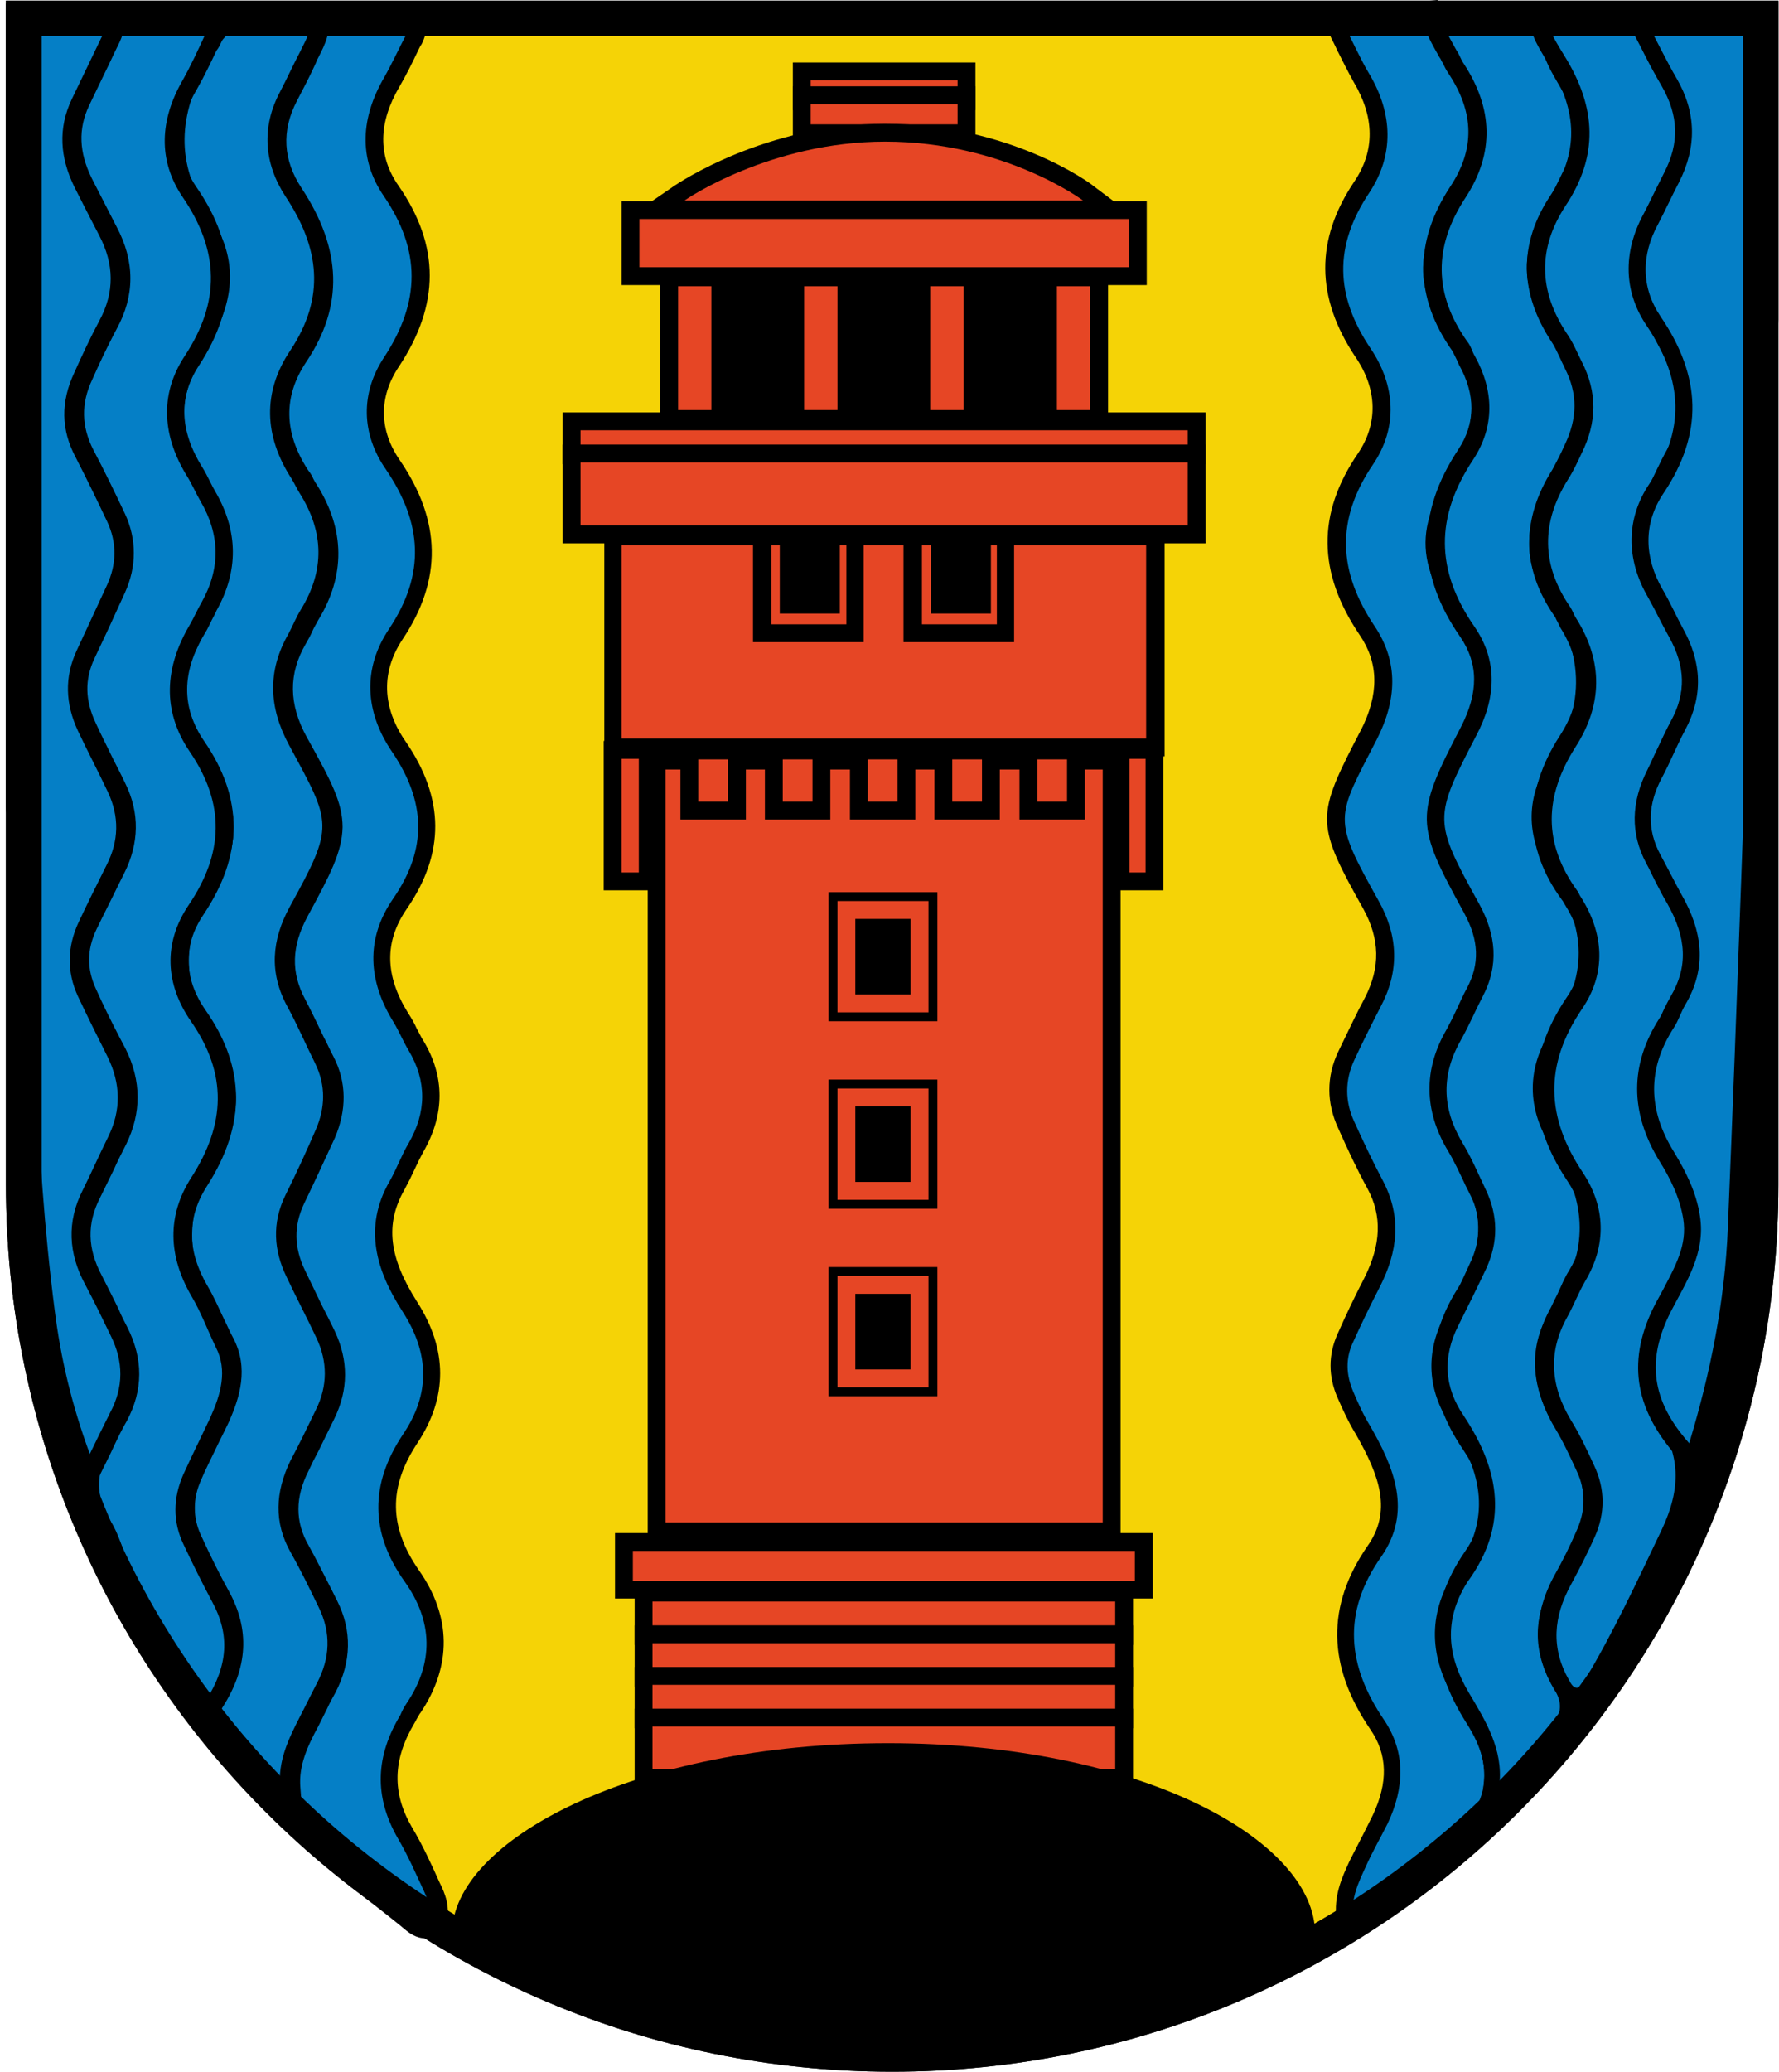 <?xml version="1.0" encoding="utf-8"?>
<!-- Generator: Adobe Illustrator 19.2.1, SVG Export Plug-In . SVG Version: 6.00 Build 0)  -->
<svg version="1.1" id="Layer_1" xmlns="http://www.w3.org/2000/svg" xmlns:xlink="http://www.w3.org/1999/xlink" x="0px" y="0px"
	 viewBox="0 0 299.1 348.2" style="enable-background:new 0 0 299.1 348.2;" xml:space="preserve">
<style type="text/css">
	.st0{fill:#F5D306;stroke:#000000;stroke-width:6;}
	.st1{fill:#E64625;}
	.st2{fill:#E64625;stroke:#000000;stroke-width:3;stroke-miterlimit:10;}
	.st3{stroke:#E64625;stroke-width:3;stroke-miterlimit:10;}
	.st4{fill:none;stroke:#000000;stroke-width:6;}
	.st5{fill:none;stroke:#E64625;stroke-width:3;}
	.st6{fill:#057FC6;}
</style>
<path class="st0" d="M4,3.1v196c0,80.6,65.4,146,146,146s146-65.4,146-146V3.1H4z"/>
<g>
	<rect x="116.7" y="36.7" width="63.3" height="100.2"/>
	<g>
		<g>
			<g>
				<rect x="134.8" y="12" class="st1" width="27.7" height="5"/>
				<path d="M161,13.5v2h-24.7v-2H161 M164,10.5h-3h-24.7h-3v3v2v3h3H161h3v-3v-2V10.5L164,10.5z"/>
			</g>
			<g>
				<rect x="134.8" y="16" class="st1" width="27.7" height="6.4"/>
				<path d="M161,17.5v3.4h-24.7v-3.4H161 M164,14.5h-3h-24.7h-3v3v3.4v3h3H161h3v-3v-3.4V14.5L164,14.5z"/>
			</g>
		</g>
		<g>
			<g>
				<rect x="96.1" y="70.8" class="st1" width="105.1" height="5.7"/>
				<path d="M199.7,72.3V75H97.6v-2.7H199.7 M202.7,69.3h-3H97.6h-3v3V75v3h3h102.1h3v-3v-2.7V69.3L202.7,69.3z"/>
			</g>
			<g>
				<rect x="96.1" y="76.2" class="st1" width="105.1" height="13.6"/>
				<path d="M199.7,77.7v10.6H97.6V77.7H199.7 M202.7,74.7h-3H97.6h-3v3v10.6v3h3h102.1h3v-3V77.7V74.7L202.7,74.7z"/>
			</g>
		</g>
		<g>
			<path class="st1" d="M110.3,35.1l4-2.7c0.6-0.4,15-10.1,34.5-10.1c20.3,0,33.6,9.8,34.2,10.2l3.6,2.7H110.3z"/>
			<path d="M148.8,23.8c20.1,0,33.3,9.9,33.3,9.9h-67C115.1,33.6,129.5,23.8,148.8,23.8 M148.8,20.8c-20,0-34.8,10-35.4,10.4l-8,5.5
				h9.7h67h9l-7.2-5.4C183.4,30.8,169.7,20.8,148.8,20.8L148.8,20.8z"/>
		</g>
		<g>
			<rect x="106" y="35.3" class="st1" width="85.3" height="11.1"/>
			<path d="M189.8,36.8v8.1h-82.3v-8.1H189.8 M192.8,33.8h-3h-82.3h-3v3v8.1v3h3h82.3h3v-3v-8.1V33.8L192.8,33.8z"/>
		</g>
		<g>
			<g>
				<rect x="112.5" y="46.6" class="st1" width="8.6" height="23.8"/>
				<path d="M119.6,48.1v20.8H114V48.1H119.6 M122.6,45.1h-3H114h-3v3v20.8v3h3h5.6h3v-3V48.1V45.1L122.6,45.1z"/>
			</g>
			<g>
				<rect x="155" y="46.6" class="st1" width="8.6" height="23.8"/>
				<path d="M162,48.1v20.8h-5.6V48.1H162 M165,45.1h-3h-5.6h-3v3v20.8v3h3h5.6h3v-3V48.1V45.1L165,45.1z"/>
			</g>
			<g>
				<rect x="133.7" y="46.6" class="st1" width="8.6" height="23.8"/>
				<path d="M140.8,48.1v20.8h-5.6V48.1H140.8 M143.8,45.1h-3h-5.6h-3v3v20.8v3h3h5.6h3v-3V48.1V45.1L143.8,45.1z"/>
			</g>
			<g>
				<rect x="176.2" y="46.6" class="st1" width="8.6" height="23.8"/>
				<path d="M183.3,48.1v20.8h-5.6V48.1H183.3 M186.3,45.1h-3h-5.6h-3v3v20.8v3h3h5.6h3v-3V48.1V45.1L186.3,45.1z"/>
			</g>
		</g>
		<g>
			<rect x="105" y="259.1" class="st1" width="87.4" height="8"/>
			<path d="M190.8,260.6v5h-84.4v-5H190.8 M193.8,257.6h-3h-84.4h-3v3v5v3h3h84.4h3v-3v-5V257.6L193.8,257.6z"/>
		</g>
		<g>
			<rect x="108.3" y="267.6" class="st1" width="80.8" height="7.3"/>
			<path d="M187.5,269.1v4.3h-77.8v-4.3H187.5 M190.5,266.1h-3h-77.8h-3v3v4.3v3h3h77.8h3v-3v-4.3V266.1L190.5,266.1z"/>
		</g>
		<g>
			<rect x="108.3" y="274.6" class="st1" width="80.8" height="7.3"/>
			<path d="M187.5,276.1v4.3h-77.8v-4.3H187.5 M190.5,273.1h-3h-77.8h-3v3v4.3v3h3h77.8h3v-3v-4.3V273.1L190.5,273.1z"/>
		</g>
		<g>
			<rect x="108.3" y="281.6" class="st1" width="80.8" height="7.3"/>
			<path d="M187.5,283.1v4.3h-77.8v-4.3H187.5 M190.5,280.1h-3h-77.8h-3v3v4.3v3h3h77.8h3v-3v-4.3V280.1L190.5,280.1z"/>
		</g>
		<g>
			<rect x="108.3" y="288.6" class="st1" width="80.8" height="10.2"/>
			<path d="M187.5,290.1v7.2h-77.8v-7.2H187.5 M190.5,287.1h-3h-77.8h-3v3v7.2v3h3h77.8h3v-3v-7.2V287.1L190.5,287.1z"/>
		</g>
		<g>
			<g>
				<g>
					<path class="st1" d="M139.3,202.6v-21.8h18.5v21.8H139.3z M151.1,195.5V188h-5.3v7.5H151.1z"/>
					<path d="M156.3,182.4v18.8h-15.5v-18.8H156.3 M144.4,197h8.3v-10.5h-8.3V197 M159.3,179.4h-3h-15.5h-3v3v18.8v3h3h15.5h3v-3
						v-18.8V179.4L159.3,179.4z M147.4,189.5h2.3v4.5h-2.3V189.5L147.4,189.5z"/>
				</g>
				<g>
					<path class="st1" d="M139.3,170.6v-21.8h18.5v21.8H139.3z M151.1,163.5V156h-5.3v7.5H151.1z"/>
					<path d="M156.3,150.4v18.8h-15.5v-18.8H156.3 M144.4,165h8.3v-10.5h-8.3V165 M159.3,147.4h-3h-15.5h-3v3v18.8v3h3h15.5h3v-3
						v-18.8V147.4L159.3,147.4z M147.4,157.5h2.3v4.5h-2.3V157.5L147.4,157.5z"/>
				</g>
				<g>
					<path class="st1" d="M139.3,234.6v-21.8h18.5v21.8H139.3z M151.1,227.5V220h-5.3v7.5H151.1z"/>
					<path d="M156.3,214.4v18.8h-15.5v-18.8H156.3 M144.4,229h8.3v-10.5h-8.3V229 M159.3,211.4h-3h-15.5h-3v3v18.8v3h3h15.5h3v-3
						v-18.8V211.4L159.3,211.4z M147.4,221.5h2.3v4.5h-2.3V221.5L147.4,221.5z"/>
				</g>
				<g>
					<rect x="113.9" y="124.1" class="st1" width="12" height="3.5"/>
					<path d="M124.4,125.6v0.5h-9v-0.5H124.4 M127.4,122.6h-3h-9h-3v3v0.5v3h3h9h3v-3v-0.5V122.6L127.4,122.6z"/>
				</g>
				<g>
					<rect x="156.6" y="124.1" class="st1" width="12" height="3.5"/>
					<path d="M167.1,125.6v0.5h-9v-0.5H167.1 M170.1,122.6h-3h-9h-3v3v0.5v3h3h9h3v-3v-0.5V122.6L170.1,122.6z"/>
				</g>
				<g>
					<rect x="142.4" y="124.1" class="st1" width="12" height="3.5"/>
					<path d="M152.9,125.6v0.5h-9v-0.5H152.9 M155.9,122.6h-3h-9h-3v3v0.5v3h3h9h3v-3v-0.5V122.6L155.9,122.6z"/>
				</g>
				<g>
					<rect x="128.1" y="124.1" class="st1" width="12" height="3.5"/>
					<path d="M138.6,125.6v0.5h-9v-0.5H138.6 M141.6,122.6h-3h-9h-3v3v0.5v3h3h9h3v-3v-0.5V122.6L141.6,122.6z"/>
				</g>
				<g>
					<rect x="170.9" y="124.1" class="st1" width="12" height="3.5"/>
					<path d="M181.4,125.6v0.5h-9v-0.5H181.4 M184.4,122.6h-3h-9h-3v3v0.5v3h3h9h3v-3v-0.5V122.6L184.4,122.6z"/>
				</g>
				<path class="st2" d="M115.4,127.8h-5v129.5h76.5V127.8H115.4z"/>
				<g>
					<g>
						<rect x="172.9" y="126.1" class="st1" width="8" height="10.1"/>
						<path d="M179.4,127.6v7.1h-5v-7.1H179.4 M182.4,124.6h-3h-5h-3v3v7.1v3h3h5h3v-3v-7.1V124.6L182.4,124.6z"/>
					</g>
					<g>
						<rect x="130.1" y="126.1" class="st1" width="8" height="10.1"/>
						<path d="M136.6,127.6v7.1h-5v-7.1H136.6 M139.6,124.6h-3h-5h-3v3v7.1v3h3h5h3v-3v-7.1V124.6L139.6,124.6z"/>
					</g>
					<g>
						<rect x="144.4" y="126.1" class="st1" width="8" height="10.1"/>
						<path d="M150.9,127.6v7.1h-5v-7.1H150.9 M153.9,124.6h-3h-5h-3v3v7.1v3h3h5h3v-3v-7.1V124.6L153.9,124.6z"/>
					</g>
					<g>
						<rect x="158.6" y="126.1" class="st1" width="8" height="10.1"/>
						<path d="M165.1,127.6v7.1h-5v-7.1H165.1 M168.1,124.6h-3h-5h-3v3v7.1v3h3h5h3v-3v-7.1V124.6L168.1,124.6z"/>
					</g>
					<g>
						<rect x="115.9" y="126.1" class="st1" width="8" height="10.1"/>
						<path d="M122.4,127.6v7.1h-5v-7.1H122.4 M125.4,124.6h-3h-5h-3v3v7.1v3h3h5h3v-3v-7.1V124.6L125.4,124.6z"/>
					</g>
				</g>
				<g>
					<g>
						<g>
							<rect x="142.3" y="152.9" class="st3" width="12.3" height="15.7"/>
						</g>
						<g>
							<rect x="142.3" y="152.9" width="12.3" height="15.7"/>
						</g>
						<g>
							<rect x="142.3" y="152.9" class="st4" width="12.3" height="15.7"/>
						</g>
						<g>
							<rect x="142.3" y="152.9" class="st5" width="12.3" height="15.7"/>
						</g>
					</g>
					<g>
						<g>
							<rect x="142.3" y="184.4" class="st3" width="12.3" height="15.7"/>
						</g>
						<g>
							<rect x="142.3" y="184.4" width="12.3" height="15.7"/>
						</g>
						<g>
							<rect x="142.3" y="184.4" class="st4" width="12.3" height="15.7"/>
						</g>
						<g>
							<rect x="142.3" y="184.4" class="st5" width="12.3" height="15.7"/>
						</g>
					</g>
					<g>
						<g>
							<rect x="142.3" y="215.9" class="st3" width="12.3" height="15.7"/>
						</g>
						<g>
							<rect x="142.3" y="215.9" width="12.3" height="15.7"/>
						</g>
						<g>
							<rect x="142.3" y="215.9" class="st4" width="12.3" height="15.7"/>
						</g>
						<g>
							<rect x="142.3" y="215.9" class="st5" width="12.3" height="15.7"/>
						</g>
					</g>
				</g>
			</g>
			<g>
				<g>
					<rect x="103" y="126" class="st1" width="5.9" height="22.1"/>
					<path d="M107.4,127.5v19.1h-2.9v-19.1H107.4 M110.4,124.5h-3h-2.9h-3v3v19.1v3h3h2.9h3v-3v-19.1V124.5L110.4,124.5z"/>
				</g>
				<g>
					<rect x="188.4" y="126" class="st1" width="5.7" height="22.1"/>
					<path d="M192.6,127.5v19.1h-2.7v-19.1H192.6 M195.6,124.5h-3h-2.7h-3v3v19.1v3h3h2.7h3v-3v-19.1V124.5L195.6,124.5z"/>
				</g>
			</g>
		</g>
		<g>
			<g>
				<polygon class="st1" points="151.5,108.4 151.5,90.1 158,90.1 158,101.6 165.1,101.6 165.1,90.1 171.1,90.1 171.1,108.4 				"/>
				<path d="M169.6,91.6v15.3H153V91.6h3.5v11.5h10.1V91.6H169.6 M172.6,88.6h-3h-3h-3v3v8.5h-4.1v-8.5v-3h-3H153h-3v3v15.3v3h3
					h16.6h3v-3V91.6V88.6L172.6,88.6z"/>
			</g>
			<g>
				<polygon class="st1" points="126.2,108.4 126.2,90.1 132.7,90.1 132.7,101.6 139.8,101.6 139.8,90.1 145.7,90.1 145.7,108.4 
									"/>
				<path d="M144.2,91.6v15.3h-16.6V91.6h3.5v11.5h10.1V91.6H144.2 M147.2,88.6h-3h-3h-3v3v8.5h-4.1v-8.5v-3h-3h-3.5h-3v3v15.3v3h3
					h16.6h3v-3V91.6V88.6L147.2,88.6z"/>
			</g>
			<g>
				<polygon class="st1" points="103.1,125.6 103.1,90.1 128.2,90.1 128.2,106.4 143.8,106.4 143.8,90.1 153.5,90.1 153.5,106.4 
					169.1,106.4 169.1,90.1 194.2,90.1 194.2,125.6 				"/>
				<path d="M192.7,91.6v32.5h-88.2V91.6h22.1v16.3h18.6V91.6h6.7v16.3h18.6V91.6H192.7 M195.7,88.6h-3h-22.1h-3v3v13.3H155V91.6v-3
					h-3h-6.7h-3v3v13.3h-12.6V91.6v-3h-3h-22.1h-3v3v32.5v3h3h88.2h3v-3V91.6V88.6L195.7,88.6z"/>
			</g>
		</g>
	</g>
	<path d="M221.1,324.9c0,0-29.1,21.5-71.8,21.5s-73.3-21.5-73.3-21.5c0-15.6,30.6-32,73.3-32S221.1,309.3,221.1,324.9z"/>
</g>
<g>
	<g>
		<path class="st6" d="M228.2,323.7c-0.3,0-0.6,0-0.8-0.1l-1-0.3l-0.1-1c-0.5-3.4,0.9-6.3,2-8.9l0.2-0.4c0.7-1.5,1.4-2.9,2.1-4.3
			c0.5-1,1.1-2.1,1.6-3.1c2.8-5.9,2.7-11.2-0.5-15.9c-6.9-10.1-7.1-19.7-0.5-29.1c4.5-6.5,2.6-12.7-2-20.5c-1-1.8-1.9-3.6-2.9-5.9
			c-1.4-3.2-1.4-6.5,0-9.6c1.6-3.4,3-6.4,4.5-9.4c3.1-6.1,3.2-11.3,0.5-16.4c-1.8-3.4-3.5-7-4.9-10c-1.8-3.9-1.8-7.9,0-11.7
			c1.7-3.7,3.1-6.4,4.4-9c2.9-5.5,2.8-10.8-0.3-16.3c-7.6-13.5-7.6-14.5-1.4-26.5l1.1-2.1c3.3-6.5,3.2-12.3-0.3-17.5
			c-6.7-9.9-6.8-19.3-0.3-28.8c3.8-5.6,3.7-11.9-0.4-17.9c-6.4-9.6-6.5-18.4-0.2-27.8c3.8-5.7,3.8-12,0-18.4c-1-1.7-1.9-3.6-2.8-5.3
			c-0.4-0.9-0.9-1.8-1.3-2.7c-0.3-0.6-0.5-1.2-0.6-1.7l-0.2-1.7h16.4l0.4,0.9c0.1,0.1,0.1,0.2,0.1,0.3c0.9,2.9,2.4,5.5,3.9,8.3
			c0.7,1.2,1.3,2.4,2,3.7c2.4,4.7,2.4,9.3,0.1,14l-0.9,2c-1.5,3.1-3.1,6.3-4.4,9.6c-1.4,3.5-1.3,6.9,0.4,10.2c0.5,1,1,2.1,1.5,3.1
			c1,2.1,2,4.3,3.2,6.4c3,5.3,3,10.7-0.1,16.4c-1.4,2.6-2.7,5.4-4.3,8.9c-1.8,4.1-1.6,8.2,0.6,12.5l1.2,2.3c1.3,2.6,2.7,5.3,4,8
			c1.9,4,1.9,8.2,0,12.4c-1.4,3-2.8,6-4.3,8.7c-2.9,5.4-2.9,10.5-0.1,15.7c0.3,0.6,0.6,1.2,0.9,1.8c0.7,1.3,1.3,2.6,2.1,3.8
			c3.9,6.4,4,12.4,0.4,18.4c-1.3,2.2-2.4,4.6-3.5,6.9l-0.3,0.6c-2,4.3-2,8.5-0.1,12.6c1.3,2.8,2.9,6.2,4.7,9.5
			c2.8,5.3,2.7,10.8-0.4,16.4c-0.1,0.1-0.1,0.3-0.2,0.4c-0.1,0.3-0.3,0.6-0.5,0.9c-5.9,8.8-5.7,17.3,0.4,26.2
			c4.3,6.2,4.4,12.9,0.3,18.8c-6,8.8-5.9,17.4,0.4,27.2c5.3,8.3,4.1,15.2-3.8,22.4c-3.9,3.5-8.5,7.6-13.3,11.2
			c-0.1,0.1-0.2,0.2-0.3,0.2C230.1,323,229.4,323.7,228.2,323.7L228.2,323.7z"/>
		<path d="M239.5,3.2c0,0.1,0.1,0.1,0.1,0.2c1.4,4.3,3.9,8.1,6,12.2c2.2,4.3,2.2,8.4,0.1,12.7c-1.8,3.9-3.8,7.7-5.4,11.6
			c-1.5,3.8-1.4,7.7,0.4,11.5c1.6,3.2,3,6.5,4.7,9.6c2.9,5.1,2.6,10-0.1,15c-1.6,2.9-3,6-4.3,9c-2,4.7-1.7,9.3,0.6,13.8
			c1.7,3.4,3.5,6.8,5.1,10.2c1.7,3.7,1.7,7.4,0,11.1c-1.3,2.9-2.7,5.8-4.2,8.6c-3,5.7-3.2,11.4-0.1,17.1c1,1.9,2,3.8,3.1,5.6
			c3.4,5.6,3.9,11.1,0.4,16.9c-1.5,2.4-2.6,5.1-3.8,7.6c-2.1,4.6-2.3,9.2-0.1,13.9c1.5,3.2,3,6.5,4.7,9.6c2.7,5.1,2.3,10.1-0.4,15
			c-0.2,0.4-0.4,0.9-0.7,1.3c-6.3,9.4-6,18.5,0.4,27.9c3.7,5.4,4.3,11.4,0.3,17.1c-6.7,9.7-6,19,0.3,28.9c5.1,8,3.5,14-3.6,20.5
			c-4.3,3.9-8.6,7.7-13.2,11.1c-0.5,0.4-1,1-1.8,1c-0.1,0-0.3,0-0.5-0.1c-0.4-3.1,0.9-5.8,2.1-8.4c1.1-2.5,2.5-4.9,3.7-7.3
			c2.8-5.9,3.1-11.9-0.6-17.4c-6.2-9.1-7.1-18-0.5-27.4c5.3-7.6,2.2-15-1.9-22.1c-1.1-1.8-2-3.8-2.8-5.7c-1.2-2.8-1.3-5.6,0-8.3
			c1.4-3.1,2.9-6.2,4.5-9.3c3-5.9,3.7-11.7,0.5-17.8c-1.7-3.2-3.3-6.6-4.8-9.9c-1.6-3.4-1.6-7,0-10.4c1.4-3,2.9-6,4.4-8.9
			c3.2-6,3-11.9-0.3-17.8c-7.9-14.1-7.2-13.8-0.3-27.2c3.3-6.5,3.7-12.9-0.4-19c-6.1-9.1-6.6-17.8-0.3-27.1
			c4.3-6.3,3.8-13.4-0.4-19.6c-5.9-8.8-6.2-17.1-0.2-26.1c4.2-6.3,4-13.3,0-20c-1.5-2.5-2.7-5.3-4.1-7.9c-0.2-0.5-0.4-0.8-0.4-1.2
			H239.5 M239.5,0.2h-13.7h-3.3l0.3,3.3c0.1,0.7,0.3,1.4,0.7,2.2c0.4,0.9,0.9,1.8,1.3,2.7c0.9,1.8,1.8,3.6,2.8,5.4
			c3.5,5.9,3.6,11.5,0.1,16.7c-6.6,9.8-6.5,19.5,0.2,29.5c3.7,5.4,3.8,11.2,0.4,16.2c-6.9,10.1-6.8,20,0.3,30.5
			c3.2,4.7,3.3,9.9,0.2,16c-0.4,0.7-0.7,1.4-1.1,2.1c-6.4,12.5-6.3,14,1.5,27.9c2.8,5.1,2.9,9.8,0.3,14.9c-1.4,2.6-2.7,5.4-4.5,9.1
			c-2,4.2-2,8.6,0,12.9c1.7,3.8,3.2,7,4.9,10.1c2.5,4.6,2.3,9.4-0.5,15c-1.5,2.9-3,6-4.5,9.4c-1.6,3.5-1.6,7.2,0,10.8
			c1,2.3,1.9,4.2,3,6c4.2,7.3,6.1,13.1,2,18.9c-6.9,10-6.8,20.1,0.5,30.8c2.9,4.2,3,8.9,0.4,14.4c-0.5,1-1,2-1.5,3
			c-0.7,1.4-1.5,2.9-2.2,4.3l-0.2,0.4c-1.3,2.8-2.7,5.9-2.2,9.7l0.3,2l1.9,0.5c0.4,0.1,0.8,0.2,1.2,0.2c1.7,0,2.9-1,3.4-1.5
			c0.1-0.1,0.1-0.1,0.2-0.2c4.9-3.7,9.5-7.8,13.5-11.3c8.5-7.7,9.8-15.5,4.1-24.3c-6-9.3-6.1-17.2-0.4-25.5
			c4.5-6.5,4.3-13.8-0.3-20.5c-5.8-8.4-5.9-16.2-0.4-24.5c0.3-0.4,0.5-0.8,0.6-1.1c0.1-0.1,0.1-0.2,0.2-0.4
			c3.4-6.1,3.6-12.1,0.5-17.9c-1.8-3.3-3.3-6.6-4.6-9.4c-1.7-3.7-1.7-7.4,0.1-11.3l0.3-0.6c1.1-2.4,2.1-4.6,3.4-6.7
			c3.9-6.4,3.7-13.1-0.4-20c-0.7-1.2-1.4-2.4-2-3.7c-0.3-0.6-0.6-1.2-0.9-1.8c-2.5-4.7-2.5-9.3,0.1-14.3c1.5-2.8,2.9-5.7,4.3-8.8
			c2-4.5,2-9.2-0.1-13.6c-1.3-2.7-2.7-5.4-4-8c-0.4-0.8-0.8-1.5-1.2-2.3c-2-3.9-2.1-7.6-0.5-11.3c1.5-3.5,2.9-6.3,4.2-8.8
			c3.3-6.1,3.3-12.1,0.1-17.9c-1.1-2-2.1-4.1-3.1-6.3c-0.5-1.1-1-2.1-1.5-3.2c-1.4-2.9-1.6-6-0.3-9c1.3-3.2,2.8-6.4,4.3-9.5
			c0.3-0.7,0.6-1.3,1-2c2.5-5.1,2.4-10.3-0.2-15.4c-0.6-1.3-1.3-2.5-2-3.7c-1.5-2.7-2.9-5.3-3.8-8c-0.1-0.2-0.1-0.3-0.2-0.4
			l-0.8-1.9L239.5,0.2L239.5,0.2z"/>
	</g>
	<g>
		<path class="st6" d="M71.7,324.3c-1.2,0-2-0.7-2.4-1c-1.4-1.1-2.8-2.2-4.2-3.3c-3.9-3.1-8-6.2-11.5-9.9
			c-5.5-5.7-6.4-11.5-3.1-18.6c1.2-2.5,2.4-4.9,3.6-7.1c3.1-5.6,3.1-11.1-0.1-16.6c-7.8-13.4-7.4-15.3-1.9-25.9c0.5-0.9,1-2,1.6-3.1
			c2.9-5.9,3-11.1,0-16.3c-1.3-2.4-2.7-5-4.3-8.4c-2.2-4.6-2.2-9.1-0.1-13.4c1.4-2.8,2.7-5.8,4-8.7l1-2.3c1.8-4,1.7-8-0.4-12.2
			c-1.8-3.7-3.2-6.5-4.7-9.2c-2.6-4.9-2.6-9.8,0-14.7c0.8-1.4,1.5-2.8,2.2-4.2c0.6-1.2,1.2-2.5,1.9-3.7c2.5-4.8,2.5-9.4,0.1-14
			c-0.2-0.4-0.4-0.8-0.6-1.2c-0.2-0.5-0.5-1.1-0.7-1.5c-6.3-9-6.4-17.7-0.5-26.5c4.3-6.4,4.2-13.3-0.3-20.6
			c-0.5-0.7-0.8-1.5-1.2-2.2c-0.3-0.7-0.6-1.3-1-1.9c-3.5-5.7-3.5-11.7-0.1-16.8C55.7,51,55.7,41.8,48.9,32c-3.5-5-3.6-11-0.3-17.2
			c0.3-0.5,0.6-1.1,0.9-1.6c1.5-2.8,3-5.5,3.9-8.4c0.9-3,3.4-3,4.2-3l0.2,0c1.4,0,2.7,0,4.1,0c1.7,0,3.2,0,4.5-0.1
			c0.2,0,0.3,0,0.4,0c1.5,0,2.5,0.4,3,1.3c0.8,1.4,0,3-0.3,3.6L68.9,8c-0.9,1.9-1.9,3.9-3,5.7C62,20.4,62,26.5,65.8,32
			c6.6,9.6,6.7,18.8,0.1,28.7c-3.6,5.5-3.5,11.8,0.2,17.3c6.6,9.7,6.8,19,0.5,28.5c-4,5.9-3.8,12.6,0.5,18.9
			c6.2,9,6.2,17.7,0.2,26.4c-4.1,6-4.1,12.4,0.2,19.2c0.5,0.8,1,1.7,1.4,2.6c0.4,0.8,0.7,1.5,1.1,2.1c3.4,5.6,3.4,11.3,0,17.1
			c-0.6,1-1.1,2-1.6,3.1c-0.5,1.1-1,2.2-1.6,3.2c-3.5,6.2-2.9,12.5,2.1,20.3c4.9,7.7,4.9,15,0,22.3c-5.2,7.8-5.1,15.3,0.3,22.9
			c5.2,7.4,5.3,14.9,0.3,22.3c-0.2,0.3-0.4,0.6-0.5,1c-0.1,0.3-0.3,0.6-0.5,0.8c-3.9,6.6-4.1,12.9-0.4,19.1c1.7,2.9,3.1,6,4.5,9.1
			c0.8,1.7,1.7,3.8,0.9,6.2l-0.2,0.8l-0.8,0.2C72.3,324.3,72,324.3,71.7,324.3z"/>
		<path d="M66.8,3.3c2,0,2.3,0.9,1.4,2.7c-1.2,2.3-2.3,4.7-3.6,7c-3.9,6.7-4.4,13.6-0.1,19.9c6.3,9.2,6.2,17.8,0.1,27.1
			c-4,6-3.9,12.9,0.3,18.9c6.1,9,6.7,17.5,0.5,26.8c-4.5,6.7-4,14,0.5,20.6c5.7,8.4,6,16.3,0.2,24.7c-4.7,6.8-4.2,13.9,0.1,20.8
			c0.9,1.5,1.6,3.2,2.5,4.7c3.1,5.2,3,10.4,0,15.6c-1.2,2-2,4.3-3.2,6.4c-4.5,7.8-2.2,15.1,2.2,21.9c4.5,7,4.7,13.8,0,20.7
			c-5.5,8.3-5.5,16.4,0.3,24.6c4.8,6.7,5,13.7,0.3,20.6c-0.4,0.6-0.7,1.2-1,1.9c-4.1,6.8-4.5,13.6-0.4,20.7c1.7,2.9,3,5.9,4.4,8.9
			c0.7,1.6,1.5,3.3,0.9,5.1c-0.2,0-0.3,0.1-0.5,0.1c-0.6,0-1.1-0.3-1.5-0.7c-5.3-4.3-10.8-8.1-15.5-13.1c-5-5.2-5.9-10.3-2.8-16.9
			c1.1-2.4,2.3-4.7,3.6-7c3.4-6,3.4-12.1-0.1-18c-8.4-14.5-6.7-14.8-0.3-27.6c3-6,3.3-11.8,0-17.7c-1.5-2.7-2.9-5.5-4.2-8.3
			c-1.9-4-2.1-8-0.1-12c1.8-3.6,3.4-7.3,5.1-11c2-4.5,1.8-9.1-0.4-13.5c-1.5-3.1-3.1-6.2-4.7-9.2c-2.4-4.5-2.4-8.9,0-13.3
			c1.4-2.6,2.7-5.3,4.1-7.9c2.7-5.1,2.8-10.2,0.1-15.4c-0.5-0.9-0.8-2-1.4-2.9c-5.7-8.2-6.2-16.3-0.5-24.9
			c4.9-7.3,4.3-14.8-0.3-22.2c-0.8-1.3-1.4-2.8-2.2-4.1c-3.1-5.1-3.4-10.4-0.2-15.2c6.9-10.5,7-20.5-0.2-30.8
			c-3.4-4.9-3-10.3-0.2-15.6c1.8-3.3,3.8-6.6,4.9-10.3c0.5-1.5,1.4-1.9,2.8-1.9c0,0,0.1,0,0.1,0c1.4,0,2.8,0,4.2,0
			c1.5,0,3.1,0,4.6-0.1C66.6,3.3,66.7,3.3,66.8,3.3 M66.8,0.3c-0.2,0-0.3,0-0.5,0c-1.3,0.1-2.8,0.1-4.5,0.1c-1.4,0-2.8,0-4.1,0
			l-0.2,0c-3.7,0-5.1,2.2-5.6,4c-0.8,2.8-2.2,5.4-3.7,8.1c-0.3,0.5-0.6,1.1-0.9,1.6c-3.6,6.7-3.5,13.2,0.4,18.7
			c6.4,9.2,6.5,17.9,0.1,27.5c-3.7,5.6-3.7,12.2,0.1,18.4c0.3,0.5,0.6,1.1,0.9,1.8c0.4,0.8,0.8,1.6,1.3,2.3c4.2,6.8,4.3,13,0.3,18.9
			c-6.2,9.3-6.1,18.8,0.5,28.2c0.2,0.3,0.4,0.7,0.6,1.2c0.2,0.4,0.4,0.9,0.6,1.3c2.2,4.2,2.2,8.3-0.1,12.6c-0.6,1.2-1.3,2.5-1.9,3.7
			c-0.7,1.4-1.4,2.8-2.2,4.2c-2.9,5.4-2.9,10.8,0,16.2c1.4,2.6,2.8,5.4,4.6,9.1c1.8,3.8,2,7.4,0.4,10.9c-0.3,0.8-0.7,1.5-1,2.3
			c-1.3,2.8-2.6,5.8-4,8.6c-2.4,4.7-2.3,9.6,0.1,14.7c1.6,3.4,3,6,4.3,8.4c2.7,4.7,2.6,9.5-0.1,14.9c-0.6,1.1-1.1,2.1-1.5,3
			c-5.5,10.7-6.3,13.2,2,27.4c2.9,5,2.9,9.9,0.1,15.1c-1.2,2.2-2.5,4.6-3.7,7.1c-3.6,7.7-2.6,14.1,3.3,20.3c3.6,3.8,7.7,7,11.7,10.1
			c1.4,1.1,2.8,2.2,4.1,3.3c0.5,0.4,1.7,1.4,3.4,1.4c0.4,0,0.9-0.1,1.3-0.2l1.5-0.4l0.5-1.5c1-3-0.1-5.5-1-7.3
			c-1.4-3.1-2.8-6.2-4.6-9.2c-3.4-5.8-3.3-11.4,0.4-17.6c0.2-0.3,0.3-0.6,0.5-0.9c0.2-0.3,0.3-0.6,0.5-0.8c5.3-7.9,5.2-16.2-0.3-24
			c-5-7.2-5.1-13.9-0.3-21.2c5.2-7.8,5.2-15.8,0-23.9c-4.7-7.4-5.4-13-2.1-18.8c0.6-1.1,1.2-2.3,1.7-3.4c0.5-1.1,1-2.1,1.5-3
			c3.6-6.3,3.6-12.6,0-18.6c-0.4-0.6-0.7-1.3-1.1-2c-0.4-0.9-0.9-1.8-1.5-2.7c-3.9-6.3-4-12-0.2-17.5c6.4-9.3,6.4-18.5-0.2-28.1
			c-2.8-4-5.1-10.3-0.5-17.2c6.7-10,6.5-19.9-0.5-30.1c-3.5-5.1-3.5-10.6-0.2-15.6C74,51.2,74,41.3,67,31.2
			c-3.5-5-3.4-10.6,0.2-16.7c1.1-1.9,2.1-3.9,3-5.8c0.2-0.4,0.4-0.9,0.7-1.3c1-2,1-3.7,0.2-5C70.5,1.4,69.3,0.3,66.8,0.3L66.8,0.3z"
			/>
	</g>
	<g>
		<path class="st6" d="M252.9,301.3l0.2-1.5L252.9,301.3l-2.3-0.4l0.1-1.4c0.5-5.5-2.2-10-4.9-14.3c-4.3-7.1-4.4-13.6-0.4-20
			c0.1-0.1,0.1-0.3,0.3-0.5c6-8.2,5.7-16.5-0.8-26c-3.6-5.4-4-11-1-16.8c1.7-3.2,3.2-6.4,4.6-9.6c1.8-4,1.8-8-0.1-11.9
			c-0.3-0.6-0.6-1.2-0.9-1.8c-0.9-2-1.9-4.1-3-6c-3.7-6.2-3.7-12.5-0.2-18.8c0.7-1.2,1.3-2.4,1.9-3.7c0.5-1.1,1-2.2,1.6-3.2
			c2.5-4.5,2.3-9.2-0.5-14.3c-8-14.5-8-15.3-0.5-29.7c3.3-6.2,3.2-11.9-0.2-16.8c-6.9-9.9-7-19.7-0.3-29.8
			c3.2-4.8,3.3-10.3,0.2-15.8c-0.2-0.4-0.4-0.8-0.6-1.2c-0.2-0.5-0.4-0.9-0.6-1.2c-6-8.4-6.1-17.1-0.3-25.9
			c4.5-6.8,4.4-13.8-0.3-20.8c-0.3-0.5-0.6-1-0.8-1.5c-0.1-0.3-0.3-0.6-0.4-0.8l-0.2-0.3c-1.8-3.2-2.6-4.6-2.3-6l0.3-1.1h15.2
			l0.4,0.3c1.9,1.3,3.1,3.3,3.8,6.2c0.4,1.8,1.5,3.6,2.5,5.4c0.5,0.8,1,1.7,1.4,2.5c2,3.8,1.9,8-0.1,12.4c-0.6,1.4-1.3,2.7-2,4.1
			c-1,2.1-2.1,4.3-3.1,6.5c-1.9,4.3-1.8,8.4,0.3,12.5c1.3,2.6,2.6,5.2,3.9,7.9l1,2c2.2,4.5,2.2,9,0.1,13.4c-0.5,1-1,2-1.4,3
			c-0.8,1.7-1.6,3.4-2.5,5c-3.2,6-3.1,11.5,0.2,16.4c6.9,10.1,7.1,19.7,0.6,29.5c-3.8,5.7-3.6,12,0.4,17.8c6.3,9,6.3,17.9,0.2,27.1
			c-4.1,6-4.1,12.4,0,18.5c6.4,9.5,6.4,18.8,0.1,28.2c-3.9,5.8-3.7,12.2,0.6,18.9c0.5,0.8,0.9,1.6,1.3,2.3c0.3,0.6,0.6,1.2,1,1.8
			c3.6,6.1,3.5,12.3-0.3,18.4c-0.5,0.9-1,1.8-1.5,2.8c-0.3,0.7-0.7,1.5-1.1,2.2c-3,5.5-2.9,10.9,0.4,16.2c1.8,2.9,1.6,5.3-0.5,7.8
			c-1.9,2.3-3.7,4.6-5.5,7c-0.8,1-1.6,2-2.3,3l-0.5,0.7L252.9,301.3z"/>
		<path d="M256.2,3.2c1.5,1,2.5,2.6,3.2,5.3c0.7,2.9,2.7,5.5,4.1,8.3c1.9,3.7,1.6,7.4-0.2,11c-1.7,3.5-3.5,7-5.1,10.6
			c-2.1,4.6-2,9.2,0.3,13.8c1.7,3.3,3.3,6.6,4.9,9.9c2,4,2.1,8,0.1,12c-1.3,2.7-2.5,5.4-3.9,8c-3.2,6.1-3.6,12.3,0.3,18
			c6.3,9.3,7,18.2,0.6,27.8c-4.2,6.3-3.9,13.3,0.4,19.5c6,8.6,6,16.8,0.1,25.4c-4.4,6.5-4.4,13.6,0,20.2c6,8.9,6.2,17.4,0.1,26.5
			c-4.5,6.7-3.7,13.8,0.5,20.5c0.8,1.3,1.4,2.7,2.2,4.1c3.4,5.7,3.2,11.3-0.3,16.9c-1,1.6-1.7,3.4-2.6,5.1c-3.3,6-3.1,11.9,0.4,17.7
			c1.4,2.3,1.3,4.1-0.4,6.1c-2.7,3.2-5.3,6.6-7.9,10c-0.3,0-0.6-0.1-0.9-0.1c0.6-5.9-2.3-10.6-5.1-15.3c-3.7-6.2-4.3-12.2-0.4-18.5
			c0.1-0.1,0.1-0.2,0.2-0.3c6.9-9.5,5.4-18.6-0.7-27.8c-3.3-4.8-3.6-9.9-0.9-15.2c1.6-3.2,3.2-6.4,4.7-9.6c2-4.4,2-8.8-0.1-13.2
			c-1.3-2.7-2.4-5.4-4-8c-3.4-5.8-3.5-11.4-0.1-17.3c1.3-2.3,2.3-4.7,3.5-7c2.9-5.4,2.3-10.6-0.5-15.7c-7.8-14.1-7.7-14.4-0.5-28.3
			c3.3-6.2,3.7-12.5-0.3-18.3c-6.6-9.5-6.6-18.5-0.2-28.1c3.6-5.5,3.5-11.5,0.3-17.3c-0.5-0.8-0.7-1.8-1.3-2.5
			c-5.7-8-5.7-16-0.3-24.2c4.9-7.5,4.6-15-0.3-22.5c-0.5-0.7-0.7-1.5-1.2-2.2c-1.6-2.9-2.5-4.4-2.3-5.2H256.2 M257.1,0.2h-0.9h-13.6
			h-2.4l-0.6,2.3c-0.5,1.9,0.4,3.6,2.4,7.1l0.2,0.3c0.1,0.2,0.2,0.5,0.4,0.7c0.2,0.5,0.5,1.1,0.9,1.7c4.4,6.6,4.5,12.8,0.3,19.1
			c-6.1,9.3-6,18.6,0.4,27.6c0.1,0.2,0.3,0.6,0.5,1c0.2,0.4,0.4,0.8,0.6,1.3c2.8,5,2.8,9.8-0.1,14.2c-7.1,10.7-7,21,0.3,31.5
			c3.1,4.5,3.1,9.4,0.1,15.2c-7.7,14.8-7.7,16.2,0.5,31.1c2.6,4.7,2.7,8.7,0.5,12.8c-0.6,1.1-1.1,2.2-1.6,3.3
			c-0.6,1.3-1.2,2.5-1.8,3.6c-3.9,6.7-3.8,13.6,0.2,20.3c1.1,1.8,2,3.8,3,5.9c0.3,0.6,0.6,1.2,0.9,1.8c1.7,3.5,1.7,7,0.1,10.7
			c-1.4,3.1-2.9,6.3-4.6,9.5c-3.2,6.2-2.8,12.5,1.1,18.3c6.1,9,6.3,16.7,0.8,24.3c-0.2,0.3-0.3,0.5-0.4,0.7
			c-4.2,6.8-4.1,14,0.5,21.4c2.6,4.3,5.1,8.5,4.7,13.4l-0.3,2.8l2.8,0.4l0.9,0.1l1.7,0.3l1.1-1.4c0.8-1,1.6-2,2.3-3
			c1.8-2.3,3.6-4.7,5.5-6.9c2.5-3,2.8-6.2,0.7-9.6c-3-4.8-3.1-9.6-0.3-14.7c0.4-0.8,0.8-1.5,1.1-2.2c0.5-1,0.9-1.9,1.4-2.7
			c4.2-6.6,4.3-13.4,0.4-20c-0.3-0.5-0.6-1.1-0.9-1.7c-0.4-0.8-0.8-1.6-1.4-2.4c-3.9-6.2-4.1-12-0.6-17.3c6.7-10,6.6-19.7-0.1-29.8
			c-3.7-5.5-3.7-11.3,0-16.8c6.6-9.8,6.5-19.2-0.2-28.8c-3.7-5.3-3.9-10.9-0.4-16.1c6.9-10.3,6.7-20.5-0.6-31.1
			c-3-4.4-3-9.4-0.1-14.9c0.9-1.7,1.7-3.4,2.5-5.1c0.5-1,0.9-2,1.4-3c2.4-4.8,2.4-9.8-0.1-14.7l-1-1.9c-1.3-2.6-2.6-5.3-4-8
			c-1.9-3.7-2-7.4-0.2-11.2c1-2.2,2-4.4,3.1-6.5c0.7-1.4,1.3-2.7,2-4.1c2.3-4.8,2.3-9.4,0.1-13.7c-0.5-0.9-1-1.8-1.4-2.6
			c-1-1.8-2-3.4-2.4-5c-0.8-3.3-2.2-5.6-4.4-7.1L257.1,0.2L257.1,0.2z"/>
	</g>
	<g>
		<path class="st6" d="M42.8,298.4c-2-2.5-4-5.2-6.1-7.7c-2.1-2.5-0.7-4.9-0.2-5.6c3.7-6.3,3.6-12.5-0.5-18.3
			c-6.2-8.9-6.3-17.7-0.2-26.9c4-6.1,3.9-12.5-0.2-18.5c-6.2-9.2-6.2-18.3-0.1-27.9c3.8-6,3.7-12.2-0.2-18.6
			c-0.2-0.2-0.3-0.5-0.4-0.8c-0.1-0.2-0.1-0.3-0.2-0.4c-5.7-8-5.7-16.4,0-24.9c4.4-6.5,4.3-13.1-0.1-20.2c-1.3-2.1-2.3-4.4-3.3-6.6
			l-0.3-0.7c-1.7-3.9-1.6-7.8,0.1-11.6c0,0,4.1-8.8,5-10.7c2-4.3,2-8.4,0-12.5l-0.7-1.4c-1.1-2.3-2.2-4.6-3.4-6.8
			c-3.4-6-3.5-11.6-0.3-17.1c0.5-0.9,1-1.9,1.5-2.9c0.4-0.9,0.9-1.9,1.4-2.8c3.6-6.4,3.5-12.5-0.3-18.1c-5.9-8.8-6.2-17.1-1-27.2
			c2.8-5.3,5.7-8.6,11.9-8.6c0.6,0,1.3,0,2,0.1l1.3,0.1c2.6,0.2,4.1,0.4,4.8,1.6c0.7,1.3,0.1,2.7-1.4,5.6l-0.2,0.5
			c-1.1,2.2-2.1,4.3-3.2,6.4c-2.8,5.4-2.6,11,0.8,16.1C55.8,42,56,50.7,50,59.7c-4.3,6.3-4.2,13,0.3,19.9c0.3,0.5,0.6,1,0.8,1.4
			c0.2,0.4,0.4,0.7,0.6,1.1c4.4,7,4.4,14.1,0.2,21.1c-0.4,0.6-0.7,1.3-1.1,2c-0.3,0.7-0.7,1.4-1.1,2c-3.2,5.6-3.2,11.1,0.2,17.2
			l0.5,0.9c7.1,13.1,7.1,14.1-0.4,27.8c-2.9,5.3-3.1,10.3-0.4,15.3c1.1,2,2.1,4.2,3.1,6.2c0.6,1.1,1.1,2.3,1.7,3.4
			c2,3.9,2,8.1,0.2,12.3c-1.7,3.9-3.5,7.8-5.1,11.1c-2,4-1.9,8.1,0.2,12.5c0.9,1.9,1.9,3.9,2.8,5.8c0.7,1.5,1.5,2.9,2.2,4.4
			c2.1,4.4,2.1,8.9-0.1,13.4c-0.9,1.8-1.8,3.7-2.7,5.5l-1.6,3.2c-2.5,5-2.4,9.6,0.1,14c1.4,2.5,2.7,5.1,4,7.7l0.8,1.6
			c2.3,4.6,2.2,9.3-0.3,14.1c-0.5,0.9-0.9,1.8-1.4,2.8c-0.5,1-1,2-1.5,3c-1.9,3.5-3.5,7-3.1,11.1l0.1,1.4l-3.1,0.5L42.8,298.4z"/>
		<path d="M45.2,3.2c0.6,0,1.2,0,1.9,0.1c6,0.6,6,0.1,3.2,5.7c-1.1,2.1-2.1,4.3-3.2,6.4C43.9,21.4,44.4,27.5,48,33
			c5.7,8.6,6.8,16.9,0.8,25.9c-4.7,7-4.4,14.4,0.2,21.5c0.5,0.8,0.9,1.7,1.4,2.5c4.1,6.5,4.2,13,0.2,19.5c-0.8,1.3-1.4,2.8-2.1,4.1
			c-3.6,6.3-3.3,12.4,0.1,18.7c7.2,13.3,7.7,13.4,0.1,27.2c-3,5.5-3.5,11-0.4,16.7c1.7,3.1,3.1,6.4,4.7,9.6
			c1.8,3.7,1.7,7.4,0.1,11.1c-1.6,3.7-3.3,7.4-5.1,11c-2.3,4.7-2,9.3,0.2,13.8c1.6,3.4,3.4,6.8,5,10.2c1.9,4,1.9,8.1-0.1,12.1
			c-1.4,2.9-2.8,5.8-4.3,8.6c-2.5,5.2-2.8,10.3,0.1,15.4c1.7,3,3.2,6.1,4.7,9.2c2.1,4.3,1.9,8.5-0.3,12.7c-1,1.9-1.9,3.8-2.9,5.7
			c-1.9,3.7-3.7,7.4-3.3,11.9c-0.3,0.1-0.6,0.1-0.9,0.2c-2.8-3.6-5.7-7.2-8.5-10.8c-1.1-1.4-0.9-2.6-0.1-3.9
			c4-6.7,3.9-13.6-0.5-19.9c-5.9-8.5-5.8-16.7-0.2-25.2c4.4-6.7,4.2-13.8-0.2-20.2c-6-8.9-5.7-17.4-0.1-26.2
			c4.3-6.7,3.9-13.5-0.2-20.2c-0.2-0.4-0.4-0.9-0.6-1.3c-5.5-7.7-5.3-15.4,0-23.2c4.8-7.2,4.5-14.5-0.1-21.8
			c-1.4-2.2-2.4-4.7-3.4-7.1c-1.5-3.5-1.5-7,0.1-10.4c1.7-3.6,3.3-7.1,5-10.7c2.1-4.6,2.2-9.2,0-13.8c-1.3-2.8-2.6-5.6-4.1-8.3
			C30.4,72.4,30,67.3,33,62c1.1-1.8,1.9-3.9,2.9-5.7c3.7-6.6,3.8-13.4-0.4-19.7c-5.8-8.5-5.8-16.3-0.9-25.6
			C37.5,5.6,40.1,3.2,45.2,3.2 M45.2,0.2C38.3,0.2,35,4,32,9.6c-5.5,10.6-5.2,19.4,1.1,28.7c3.4,5.1,3.5,10.6,0.2,16.5
			c-0.5,1-1,2-1.5,2.9c-0.5,1-0.9,1.9-1.4,2.8c-3.4,5.9-3.3,12.2,0.3,18.6c1.2,2.2,2.3,4.5,3.4,6.8l0.7,1.4c1.8,3.7,1.8,7.4,0,11.3
			c-0.9,1.9-1.8,3.8-2.7,5.7c-0.8,1.7-1.5,3.3-2.3,5c-1.9,4.2-2,8.6-0.2,12.9l0.3,0.7c1,2.3,2,4.6,3.4,6.8
			c4.1,6.5,4.2,12.6,0.2,18.5c-6.1,9.1-6.1,18,0,26.6c0,0.1,0.1,0.1,0.1,0.2c0.1,0.3,0.3,0.6,0.5,1c3.7,6,3.8,11.5,0.3,17
			c-6.5,10.1-6.5,19.8,0.1,29.5c3.7,5.5,3.8,11.4,0.2,16.9c-6.4,9.6-6.3,19.2,0.2,28.5c3.7,5.3,3.8,10.9,0.4,16.6
			c-1.9,3.3-0.9,5.8,0.4,7.3c2,2.5,4.1,5.2,6.1,7.7c0.8,1,1.6,2.1,2.4,3.1l1.1,1.4l1.8-0.3l0.9-0.2l2.7-0.5l-0.2-2.7
			c-0.3-3.6,1.2-6.9,3-10.2c0.5-1,1-2,1.5-3c0.4-0.9,0.9-1.8,1.4-2.7c2.7-5.2,2.8-10.4,0.3-15.4l-0.8-1.6c-1.3-2.5-2.6-5.2-4-7.7
			c-2.3-4-2.3-8.1,0-12.6c0.5-1.1,1-2.1,1.6-3.2c0.9-1.8,1.8-3.7,2.7-5.5c2.4-4.9,2.4-9.8,0.1-14.7c-0.7-1.5-1.5-3-2.2-4.4
			c-0.9-1.9-1.9-3.9-2.8-5.8c-1.9-3.9-1.9-7.6-0.2-11.2c1.6-3.3,3.4-7.2,5.2-11.1c2-4.7,2-9.3-0.2-13.6c-0.6-1.1-1.1-2.3-1.7-3.4
			c-1-2.1-2-4.2-3.1-6.3c-2.4-4.5-2.3-8.9,0.4-13.9c3.8-7,5.8-10.8,5.9-15c0-4.1-1.9-7.7-5.5-14.2l-0.5-0.9
			c-3.1-5.6-3.1-10.7-0.2-15.7c0.4-0.7,0.8-1.4,1.1-2.1c0.3-0.7,0.7-1.3,1-1.9c4.6-7.5,4.5-15.2-0.2-22.7c-0.2-0.3-0.4-0.6-0.6-1
			c-0.2-0.5-0.5-1-0.9-1.5c-4.1-6.3-4.2-12.4-0.3-18.2c6.3-9.4,6-18.9-0.8-29.2c-3.1-4.7-3.4-9.6-0.8-14.6c1.1-2.1,2.2-4.2,3.2-6.4
			l0.2-0.5c1.6-3.1,2.5-5,1.4-7c-1.1-2-3.1-2.1-6-2.4c-0.4,0-0.8-0.1-1.3-0.1C46.6,0.2,45.9,0.2,45.2,0.2L45.2,0.2z"/>
	</g>
	<g>
		<path class="st6" d="M264.9,285c-1.5,0-2.3-1.4-2.6-2.1c-3.1-5.5-3-11.4,0.3-17.4c1.3-2.4,2.7-5.1,3.9-7.9
			c1.6-3.6,1.6-7.3-0.1-10.9c-1.1-2.4-2.4-5.1-3.8-7.5c-3.8-6.4-4-12.7-0.6-18.8c0.5-0.9,0.9-1.8,1.4-2.8c0.5-1.1,1-2.2,1.7-3.3
			c3.3-5.6,3.2-11.4-0.4-16.7c-6.6-9.9-6.6-19.5-0.1-29.1c3.6-5.3,3.5-11.3-0.3-17.3c-0.1-0.2-0.2-0.4-0.3-0.5
			c-0.1-0.1-0.1-0.2-0.2-0.3c-6-8.2-6.1-17-0.4-25.9c4.3-6.6,4.3-13.3,0.1-20c-0.2-0.4-0.4-0.7-0.5-1c-0.1-0.3-0.3-0.6-0.4-0.8
			c-5.2-7.5-5.3-15.2-0.4-23.1c0.6-0.9,1.1-1.9,1.6-3c0.2-0.4,0.4-0.9,0.6-1.3c2.4-4.8,2.4-9.4,0-14.1c-0.2-0.5-0.5-1-0.7-1.5
			c-0.5-1.1-1-2.2-1.7-3.1c-5.1-7.8-5.2-15.5-0.2-23.1c5.1-7.6,5-15.1-0.1-23.4c-2.3-3.8-3.5-5.8-2.8-7.6l0.4-0.9h15l0.4,0.5
			c1.1,1.2,2,2.7,2.6,4.9c0.6,1.9,1.6,3.6,2.8,5.5c0.5,0.9,1.1,1.8,1.6,2.7c2.3,4.3,2.3,8.8,0.1,13.4c-1.3,2.6-2.5,5.2-3.8,7.7
			c-3.1,5.8-3.1,11.4,0,17c0.6,1.2,1.2,2.3,1.9,3.5c0.5,1,1.1,2.1,1.6,3.1c2.9,5.4,2.9,10.8,0,16.1c-0.8,1.5-1.6,3-2.3,4.5
			c-0.4,0.8-0.8,1.6-1.2,2.4c-2.7,5.3-2.7,10.4,0,15.5c0.7,1.3,1.4,2.6,2,4c0.8,1.5,1.5,3.1,2.4,4.6c2.6,4.8,2.5,9.7-0.3,15.1
			c-1.1,2.1-2.1,4.3-3.1,6.4c-0.5,1-0.9,2-1.4,2.9c-1.9,4-1.8,8,0.2,12.1c1,2,2,4,3,6c0.7,1.4,1.4,2.8,2.1,4.2
			c2.1,4.2,2.1,8.3,0.1,12.4c-0.9,1.8-1.7,3.5-2.6,5.3c-0.7,1.3-1.3,2.7-2,4c-2.5,5-2.4,9.9,0.1,14.9c0.6,1.2,1.2,2.5,1.8,3.7
			c0.8,1.7,1.7,3.5,2.6,5.2c2.4,4.7,2.4,9.5,0,14.4l-1,2c-0.9,1.8-1.8,3.6-2.7,5.4c-3.2,6.1-3.2,11.5,0.1,16.1
			c4.5,6.4,4.9,12.7,1.2,20.4c-3.8,8-8,17.1-13.1,25.5C267.2,283.6,266.3,285,264.9,285L264.9,285z"/>
		<path d="M273.7,3.2c0.9,1,1.7,2.4,2.3,4.3c0.9,3,2.9,5.7,4.4,8.5c2.1,4,2,8,0.1,12c-1.2,2.6-2.5,5.1-3.8,7.7
			c-3.3,6.2-3.3,12.3,0.1,18.5c1.2,2.2,2.3,4.4,3.5,6.6c2.7,4.9,2.7,9.8,0,14.7c-1.3,2.3-2.3,4.7-3.5,7c-2.8,5.6-2.9,11.2,0,16.8
			c1.5,2.8,2.9,5.7,4.4,8.6c2.5,4.6,2,9.1-0.3,13.7c-1.6,3.1-3,6.2-4.4,9.3c-2.1,4.5-1.9,9,0.3,13.4c1.7,3.4,3.4,6.8,5.1,10.2
			c1.8,3.7,1.9,7.3,0.1,11c-1.5,3.1-3,6.2-4.6,9.3c-2.7,5.4-2.6,10.8,0.1,16.2c1.5,3,2.9,6,4.4,9c2.3,4.4,2.1,8.7-0.1,13.1
			c-1.2,2.5-2.4,4.9-3.7,7.3c-3.1,5.9-3.7,12.1,0.2,17.7c4.4,6.3,4.3,12.1,1.1,18.9c-4.1,8.6-8.1,17.2-13,25.4
			c-0.5,0.8-0.9,1.2-1.3,1.2c-0.5,0-0.9-0.5-1.3-1.3c-3.1-5.4-2.6-10.7,0.3-16c1.4-2.6,2.8-5.3,4-8c1.8-4,1.8-8.1-0.1-12.1
			c-1.2-2.6-2.4-5.2-3.9-7.6c-3.4-5.7-3.9-11.4-0.6-17.3c1.1-2,1.9-4.1,3-6c3.7-6.2,3.4-12.6-0.4-18.3c-6.2-9.3-6.5-18.1-0.1-27.5
			c4.1-6,3.7-12.7-0.3-18.9c-0.2-0.3-0.3-0.7-0.5-0.9c-5.8-8-5.6-15.9-0.3-24.2c4.5-7,4.7-14.3,0.1-21.6c-0.4-0.6-0.6-1.3-1-1.9
			c-4.9-7.1-4.9-14.2-0.4-21.4c0.9-1.4,1.6-2.9,2.3-4.4c2.6-5.2,2.7-10.3,0-15.5c-0.8-1.6-1.5-3.3-2.5-4.7
			c-4.7-7.1-4.9-14.2-0.2-21.4c5.6-8.4,5.2-16.5-0.1-25.1c-2.1-3.4-3.1-5.2-2.7-6.2H273.7 M275,0.2h-1.3h-13.3h-2L257.6,2
			c-1.1,2.5,0.6,5.2,2.9,9c4.8,7.8,4.9,14.7,0.2,21.8c-5.4,8.1-5.3,16.4,0.2,24.7c0.6,0.9,1,1.9,1.5,2.9c0.2,0.5,0.5,1,0.7,1.5
			c2.2,4.3,2.1,8.4,0,12.8c-0.2,0.4-0.4,0.9-0.6,1.3c-0.5,1-1,2-1.5,2.9c-5.3,8.4-5.2,16.7,0.4,24.7c0.1,0.1,0.2,0.4,0.3,0.6
			c0.2,0.3,0.4,0.8,0.6,1.2c3.9,6.2,3.9,12.2-0.1,18.3c-6.1,9.5-6,18.8,0.4,27.5c0,0,0,0.1,0.1,0.1c0.1,0.2,0.2,0.4,0.4,0.7
			c3.5,5.5,3.6,10.8,0.3,15.6c-6.9,10.2-6.9,20.3,0.1,30.8c3.3,4.9,3.4,10,0.3,15.1c-0.7,1.1-1.2,2.3-1.7,3.4
			c-0.4,0.9-0.9,1.8-1.3,2.7c-3.7,6.6-3.5,13.4,0.6,20.3c1.4,2.3,2.6,4.9,3.7,7.3c1.5,3.2,1.5,6.4,0.1,9.7c-1.2,2.8-2.5,5.4-3.8,7.7
			c-3.6,6.5-3.7,12.9-0.3,18.9c0.4,0.8,1.6,2.8,3.9,2.8c2.3,0,3.5-2,3.9-2.7c5.1-8.5,9.4-17.6,13.2-25.6c3.9-8.2,3.5-15-1.4-21.9
			c-2.9-4.1-2.9-9,0-14.6c0.9-1.8,1.9-3.6,2.7-5.4c0.3-0.7,0.6-1.3,1-2c2.7-5.4,2.7-10.7,0-15.8c-0.9-1.7-1.7-3.4-2.5-5.1
			c-0.6-1.3-1.2-2.5-1.8-3.8c-2.3-4.6-2.3-9,0-13.5c0.7-1.3,1.3-2.6,2-4c0.9-1.8,1.7-3.5,2.6-5.3c2.2-4.5,2.2-9.1-0.1-13.7
			c-0.7-1.4-1.4-2.8-2.1-4.3c-1-2-2-4-3-5.9c-1.8-3.7-1.9-7.3-0.2-10.8c0.5-1,0.9-2,1.4-3c1-2.1,2-4.3,3-6.3
			c3-5.7,3.1-11.3,0.3-16.5c-0.8-1.5-1.6-3-2.3-4.5c-0.7-1.3-1.4-2.7-2.1-4c-2.4-4.6-2.4-9.2,0-14.1c0.4-0.8,0.8-1.6,1.2-2.5
			c0.8-1.6,1.5-3,2.3-4.5c3.2-5.8,3.2-11.7,0-17.6c-0.6-1-1.1-2.1-1.6-3.1c-0.6-1.2-1.2-2.4-1.9-3.5c-2.8-5.2-2.9-10.3,0-15.6
			c1.3-2.5,2.6-5.1,3.9-7.8c2.4-5,2.4-10-0.1-14.7c-0.5-1-1.1-1.9-1.6-2.8c-1.1-1.8-2.1-3.5-2.6-5.2c-0.7-2.3-1.7-4.1-3-5.4L275,0.2
			L275,0.2z"/>
	</g>
	<g>
		<path class="st6" d="M33.7,286.2c-5.6-7.8-9.7-15.9-13.1-23c-0.5-1-0.9-2.1-1.3-3.1c-0.5-1.4-1-2.8-1.7-3.9
			c-3.1-4.9-2.9-9.9,0.7-15.5c4.2-6.6,4.1-13.2-0.3-20.2c-0.6-0.9-1-1.8-1.4-2.7c-0.3-0.7-0.6-1.5-1-2.1c-2.9-5-3-10.1-0.2-15.8
			c1.6-3.2,3.1-6.5,4.4-9.3c1.8-4,1.8-8.1-0.1-12.3c-1.2-2.7-2.6-5.3-3.9-7.9l-1.1-2.2c-2.2-4.4-2.3-8.8-0.2-13
			c1.8-3.5,3.6-7.3,5.3-11.2c1.5-3.5,1.4-7.1-0.2-10.6c-1-2.1-2.1-4.2-3.1-6.3c-0.7-1.4-1.4-2.8-2.1-4.2c-2.3-4.7-2.3-9.3-0.1-13.7
			c1.7-3.5,3.4-7.1,5-10.6c1.7-3.9,1.7-7.8-0.2-11.6l-0.7-1.5c-1.1-2.2-2.1-4.6-3.4-6.7c-3.6-6-3.7-12-0.3-17.8
			c0.2-0.4,0.4-0.8,0.6-1.2c0.3-0.5,0.5-1.1,0.9-1.7c4.8-7.7,4.9-15,0.2-22.2c-1.2-1.8-2.1-3.8-2.9-5.8L13,29.4
			c-1.7-3.8-1.7-7.7,0-11.9c0.8-1.8,1.7-3.6,2.6-5.3C17,9.6,18.3,7.1,19,4.4C19.7,2,21.6,2,22.5,2l0.1,0c0.8,0,1.7,0,2.5,0l2.4,0
			c2.1,0,3.9,0,5.6-0.1c0.1,0,0.2,0,0.3,0c1.3,0,2.2,0.4,2.7,1.2c0.8,1.2,0.1,2.7-0.2,3.4l-0.6,1.4c-1,2.1-2,4.3-3.2,6.4
			c-3.8,6.5-3.8,12.5,0,18c6.5,9.6,6.6,18.9,0.3,28.5c-3.8,5.7-3.6,12,0.6,18.6c0.5,0.8,0.9,1.6,1.3,2.3c0.3,0.6,0.6,1.2,0.9,1.8
			c3.6,6.1,3.7,12.3,0.2,18.5c-0.3,0.5-0.6,1.1-0.9,1.6c-0.4,0.7-0.7,1.4-1.2,2.2c-4.2,7-4.2,13.6,0,19.6c6.2,9.1,6.2,18.1-0.2,27.5
			c-3.8,5.7-3.7,12,0.4,17.8c6.3,9.1,6.4,18.2,0.2,27.9c-3.7,5.8-3.7,12,0.1,18.4c1,1.6,1.7,3.4,2.5,5c0.5,1.2,1.1,2.4,1.7,3.6
			c2.4,4.5,0.9,9.1-0.9,13c-0.7,1.5-1.4,3-2.1,4.5c-0.8,1.7-1.7,3.4-2.4,5.2c-1.6,3.6-1.6,7.1,0.1,10.6c1.8,3.7,3.3,6.7,4.8,9.5
			c3.2,5.9,2.9,11.7-1.1,17.9L35,288L33.7,286.2z"/>
		<path d="M33.4,3.4c2,0,1.7,1.1,1.1,2.4c-1.2,2.6-2.4,5.2-3.8,7.7c-3.8,6.6-4.2,13.4,0,19.6c6.2,9.1,6.4,17.6,0.3,26.8
			c-4.3,6.6-3.6,13.6,0.5,20.2c0.8,1.3,1.4,2.7,2.2,4.1c3.3,5.6,3.4,11.3,0.2,17c-0.7,1.2-1.3,2.6-2,3.8c-4.2,7.1-4.7,14.4,0,21.3
			c6,8.8,5.7,17.1-0.2,25.8c-4.3,6.4-3.9,13.3,0.4,19.5c6.2,8.9,5.8,17.3,0.1,26.2c-4.2,6.5-3.9,13.3,0,20c1.6,2.7,2.7,5.7,4.1,8.6
			c2,3.9,0.8,7.9-0.9,11.7c-1.5,3.2-3.1,6.4-4.6,9.7c-1.7,3.9-1.8,7.9,0.1,11.8c1.5,3.2,3.1,6.4,4.8,9.6c3,5.5,2.6,10.7-1,16.4
			c-5.3-7.3-9.2-15-13-22.8c-1.1-2.4-1.7-5-3.1-7.2c-3.1-4.9-2.2-9.3,0.7-13.8c4.7-7.3,4.3-14.6-0.3-21.8c-1-1.5-1.5-3.3-2.4-4.8
			c-2.8-4.8-2.6-9.5-0.2-14.3c1.5-3.1,3-6.2,4.4-9.3c2.1-4.5,2-9.1-0.1-13.5c-1.6-3.5-3.3-6.8-5.1-10.2c-2-3.9-2.1-7.7-0.2-11.7
			c1.8-3.7,3.7-7.5,5.3-11.3c1.7-3.9,1.6-7.9-0.3-11.8c-1.7-3.5-3.5-7-5.2-10.6c-2-4.1-2.2-8.2-0.1-12.4c1.7-3.5,3.4-7.1,5-10.7
			c1.9-4.3,1.8-8.6-0.2-12.8c-1.3-2.8-2.6-5.6-4.2-8.3c-3.2-5.4-3.5-10.8-0.3-16.2c0.5-0.9,0.9-1.9,1.5-2.8
			c4.9-7.9,5.4-15.8,0.2-23.8c-1.3-2-2.2-4.2-3.2-6.4c-1.6-3.6-1.4-7.1,0.1-10.8c1.9-4.5,4.7-8.5,6-13.3c0.4-1.3,1.2-1.2,2.2-1.2
			c0.8,0,1.6,0,2.5,0c0.8,0,1.6,0,2.3,0c1.9,0,3.8,0,5.7-0.1C33.2,3.4,33.3,3.4,33.4,3.4 M33.4,0.4c-0.1,0-0.2,0-0.4,0
			c-1.8,0.1-3.5,0.1-5.6,0.1l-1.2,0l-1.2,0c-0.8,0-1.7,0-2.5,0l-0.1,0c-2.6,0-4.3,1.2-4.9,3.5c-0.7,2.6-2,5-3.3,7.5
			c-0.9,1.7-1.8,3.5-2.6,5.4c-1.9,4.6-1.9,9,0,13.1l0.4,0.8c0.9,2,1.8,4.1,3.1,6c4.4,6.8,4.3,13.3-0.2,20.6c-0.4,0.6-0.7,1.2-1,1.8
			c-0.2,0.4-0.4,0.8-0.6,1.1C9.7,66.5,9.8,73,13.6,79.6c1.2,2.1,2.2,4.2,3.3,6.6c0.2,0.5,0.5,1,0.7,1.5c1.6,3.5,1.7,6.8,0.1,10.3
			c-1.6,3.5-3.2,7.1-4.9,10.5c-2.4,4.9-2.4,9.9,0.1,15c0.7,1.4,1.4,2.8,2.1,4.2c1,2.1,2.1,4.2,3.1,6.3c1.5,3.1,1.5,6.2,0.2,9.3
			c-1.6,3.8-3.5,7.6-5.2,11.1c-2.3,4.7-2.3,9.5,0.2,14.4c0.4,0.7,0.8,1.5,1.1,2.2c1.3,2.6,2.7,5.2,3.9,7.8c1.7,3.8,1.7,7.4,0.1,11
			c-1.3,2.8-2.8,6.1-4.4,9.3c-3,6-2.9,11.8,0.3,17.2c0.3,0.6,0.6,1.2,0.9,1.9c0.4,1,0.9,1.9,1.5,2.9c4.1,6.5,4.2,12.5,0.3,18.6
			c-3.9,6.1-4.1,11.6-0.7,17.1c0.6,1,1.1,2.3,1.6,3.7c0.4,1.1,0.8,2.2,1.3,3.3c3.4,7.1,7.5,15.4,13.2,23.2l2.6,3.6l2.4-3.7
			c4.3-6.7,4.6-13.1,1.1-19.5c-1.5-2.7-3-5.7-4.7-9.4c-1.4-3-1.4-6.2,0-9.3c0.7-1.7,1.6-3.4,2.4-5.1c0.7-1.5,1.5-3,2.2-4.5
			c1.9-4.2,3.5-9.2,0.8-14.3c-0.6-1.1-1.1-2.3-1.7-3.5c-0.8-1.7-1.6-3.5-2.6-5.2c-3.5-6-3.5-11.5-0.1-16.8
			c6.6-10.3,6.5-19.9-0.2-29.5c-3.7-5.3-3.9-10.9-0.4-16.1c6.7-10,6.8-19.5,0.1-29.2c-3.8-5.6-3.8-11.5,0.1-18
			c0.5-0.8,0.8-1.5,1.2-2.3c0.3-0.6,0.6-1.1,0.8-1.6c3.7-6.6,3.7-13.3-0.2-20c-0.3-0.5-0.6-1.1-0.9-1.7c-0.4-0.8-0.8-1.6-1.3-2.4
			c-3.8-6.1-4-11.8-0.6-17c6.7-10.2,6.6-20-0.4-30.1c-3.4-5-3.4-10.5,0.1-16.4c1.2-2.1,2.3-4.4,3.3-6.5C36.8,8,37,7.5,37.2,7.1
			c0.4-0.8,1.3-2.9,0.1-4.8C36.8,1.4,35.7,0.4,33.4,0.4L33.4,0.4z"/>
	</g>
	<g>
		<path class="st6" d="M282.9,243.4c-6.8-7.7-7.8-15-3.3-23.8c0.4-0.7,0.8-1.5,1.1-2.2c2.2-4.2,4.4-8.2,3.6-13
			c-0.6-4-2.5-7.4-4.2-10.3c-4.7-7.7-4.8-15.1,0-22.4c0.3-0.5,0.6-1.1,0.9-1.8c0.3-0.7,0.6-1.3,1-2c3.2-5.4,3-10.8-0.6-17.1
			c-0.7-1.3-1.4-2.6-2-3.9c-0.5-0.9-0.9-1.9-1.5-2.8c-2.5-4.6-2.4-9.4,0.2-14.4c0.6-1.2,1.2-2.4,1.8-3.6c0.7-1.4,1.4-2.9,2.2-4.4
			c2.8-5.1,2.7-10.2-0.3-15.6c-0.6-1-1.1-2.1-1.6-3.1c-0.6-1.2-1.2-2.4-1.8-3.5c-3.5-6-3.4-12.2,0.2-17.6c6.4-9.5,6.3-18.4-0.4-28.2
			c-3.5-5.2-3.7-11.3-0.5-17.2c0.7-1.3,1.4-2.7,2-4c0.5-1,1-2,1.5-2.9c2.8-5.5,2.7-10.7-0.4-16c-1.3-2.2-2.4-4.4-3.5-6.6
			c-0.4-0.8-0.8-1.5-1.2-2.3c-0.3-0.5-0.4-0.9-0.5-1.3l-0.3-1.8h22.4v51.7l-0.2,6.8c-0.3,10.1-0.6,20.2-1,30.2l-0.8,23.1
			c-1.1,30.4-2.2,61.9-3.5,92.8c-0.5,11.6-2.6,23.6-6.5,36.6l-0.8,2.6L282.9,243.4z"/>
		<path d="M296,3.2v50.2c-0.4,12.3-0.8,24.6-1.2,37c-1.4,38.6-2.7,77.2-4.3,115.9c-0.5,12.3-2.9,24.3-6.5,36.2
			c-6.4-7.2-7.2-14-3.1-22.1c2.6-5,5.9-9.9,4.9-16.1c-0.6-4-2.4-7.5-4.4-10.8c-4.3-7-4.5-13.8,0-20.8c0.8-1.2,1.2-2.6,1.9-3.8
			c3.8-6.4,2.9-12.5-0.6-18.6c-1.2-2.2-2.3-4.4-3.5-6.6c-2.4-4.4-2.1-8.7,0.2-13c1.4-2.6,2.5-5.4,3.9-8c3.1-5.8,2.8-11.4-0.3-17
			c-1.2-2.2-2.2-4.5-3.5-6.7c-3.1-5.4-3.2-11,0.1-16c6.9-10.2,6.4-19.8-0.4-29.8c-3.3-4.9-3.3-10.3-0.4-15.6c1.2-2.3,2.3-4.7,3.5-7
			c3-5.9,2.9-11.7-0.4-17.4c-1.7-2.9-3.1-5.9-4.7-8.8c-0.2-0.4-0.3-0.7-0.4-0.9H296 M299,0.2h-3h-19.1h-3.6l0.7,3.6
			c0.1,0.6,0.3,1.1,0.6,1.7c0.4,0.8,0.8,1.5,1.2,2.3c1.1,2.2,2.3,4.5,3.6,6.7c2.8,4.9,3,9.5,0.4,14.5c-0.5,1-1,2-1.5,3
			c-0.7,1.4-1.3,2.7-2,4c-3.5,6.5-3.3,13.1,0.6,18.8c6.2,9.2,6.4,17.6,0.4,26.5c-3.9,5.8-4,12.6-0.2,19.1c0.6,1.1,1.2,2.2,1.8,3.4
			c0.5,1,1.1,2.1,1.7,3.2c2.8,5,2.9,9.5,0.3,14.2c-0.8,1.5-1.5,3-2.2,4.5c-0.6,1.2-1.1,2.4-1.7,3.6c-2.8,5.5-2.9,10.8-0.2,15.8
			c0.5,0.9,0.9,1.8,1.4,2.8c0.7,1.3,1.3,2.6,2.1,3.9c3.3,5.8,3.5,10.7,0.6,15.6c-0.4,0.7-0.8,1.5-1.1,2.1c-0.3,0.6-0.5,1.2-0.8,1.6
			c-5,7.8-5,15.8,0,24c1.7,2.7,3.4,6,4,9.7c0.7,4.4-1.3,7.9-3.5,12.1c-0.4,0.7-0.8,1.5-1.2,2.2c-4.8,9.3-3.6,17.4,3.5,25.5l3.6,4
			l1.5-5.1c4-13.1,6.1-25.2,6.6-37c1.3-31,2.4-62.5,3.5-92.9c0.3-7.7,0.5-15.3,0.8-23c0.4-10.1,0.7-20.4,1-30.3l0.2-6.6l0,0v0V3.2
			V0.2L299,0.2z"/>
	</g>
	<g>
		<path class="st6" d="M13.8,245c-3-8-4.9-15.7-6-24.4c-2.4-18.7-3.2-37.7-3.9-56.2c-0.3-8.4-0.7-17-1.2-25.5l-0.2-3.3l0-133.4
			l1.5,0c0.8,0,1.7,0,2.5,0c3,0,6-0.1,8.9-0.1l0.3,0c1,0,2.3,0.1,3,1.2c0.7,1.1,0.2,2.5-0.2,3.4c-0.9,1.8-1.7,3.6-2.6,5.4
			c-0.8,1.7-1.6,3.5-2.5,5.2c-2.1,4.4-2,8.8,0.4,13.5l0.3,0.6c1.3,2.5,2.6,5.1,3.9,7.6c2.8,5.3,2.8,10.6,0,15.8
			c-1.2,2.1-2.2,4.4-3.3,6.6c-0.3,0.7-0.6,1.3-0.9,2c-2.1,4.5-2.1,8.7,0.2,13.1c1.8,3.4,3.5,6.8,5.2,10.6c1.8,3.9,1.8,8,0,12
			c-0.9,2-1.8,3.9-2.7,5.9c-0.8,1.7-1.6,3.4-2.4,5.1c-1.9,4-1.8,8,0.2,12.2c0.9,1.9,1.9,3.9,2.8,5.8c0.7,1.5,1.5,2.9,2.2,4.4
			c2.2,4.5,2.1,9.1-0.2,13.7l-1,2c-1.2,2.5-2.5,5-3.7,7.6c-1.8,3.7-1.8,7.5-0.1,11.2c1.3,2.8,2.7,5.6,4.1,8.3l1,1.9
			c2.5,4.9,2.5,9.9,0.1,14.7c-0.7,1.4-1.3,2.7-2,4.1c-0.8,1.6-1.5,3.3-2.3,4.9c-2.4,4.8-2.3,9.5,0.4,14.4c1,1.9,2,3.8,2.9,5.7
			c0.5,1,1,1.9,1.4,2.9c2.4,4.8,2.4,9.7-0.1,14.4c-0.7,1.3-1.3,2.6-2.1,4.2c-0.4,0.8-0.8,1.7-1.3,2.6l-1.5,3.1L13.8,245z"/>
		<path d="M15.8,3.5c1.9,0,2.3,0.7,1.4,2.5c-1.7,3.5-3.4,7.1-5.1,10.6c-2.4,5-2,9.9,0.4,14.8c1.4,2.8,2.8,5.5,4.2,8.2
			c2.5,4.8,2.6,9.5,0,14.3c-1.5,2.8-2.9,5.8-4.2,8.7c-2.3,4.9-2.3,9.6,0.3,14.4c1.8,3.5,3.5,7,5.2,10.6c1.7,3.6,1.6,7.2,0,10.7
			c-1.7,3.7-3.4,7.3-5.1,11c-2.1,4.5-1.9,9,0.2,13.5c1.6,3.4,3.4,6.8,5,10.2c2,4.2,1.9,8.3-0.2,12.4c-1.6,3.2-3.2,6.4-4.7,9.6
			c-1.9,4.1-2,8.3-0.1,12.4c1.6,3.4,3.3,6.8,5,10.2c2.2,4.5,2.3,8.9,0.1,13.4c-1.5,3-2.8,6-4.3,9c-2.7,5.3-2.4,10.6,0.4,15.8
			c1.5,2.8,2.9,5.7,4.3,8.6c2.2,4.4,2.2,8.7-0.1,13c-1,2-2,4-3.4,6.9c-3.1-8.4-4.9-16.2-5.9-24.1c-3.5-27.1-3.5-54.4-5.1-81.6
			c-0.1-1.1-0.1-2.2-0.2-3.3V3.7c0.8,0,1.7,0,2.5,0c3,0,6-0.1,9-0.1C15.6,3.5,15.7,3.5,15.8,3.5 M15.8,0.5c-0.1,0-0.2,0-0.3,0
			l-0.1,0c-2.9,0.1-6,0.1-8.9,0.1c-0.8,0-1.6,0-2.5,0l-3,0v3v131.8v0.1l0,0.1c0,0.5,0.1,1,0.1,1.5c0,0.6,0.1,1.2,0.1,1.8
			c0.5,8.5,0.8,17.1,1.2,25.5c0.7,18.5,1.5,37.6,3.9,56.3c1.1,8.8,3.1,16.7,6.1,24.7l2.4,6.5l3.1-6.3c0.5-1,0.9-1.8,1.3-2.7
			c0.7-1.5,1.4-2.9,2.1-4.1c2.8-5.2,2.8-10.5,0.1-15.8c-0.5-1-1-1.9-1.4-2.9c-0.9-1.9-1.9-3.8-2.9-5.8c-2.4-4.5-2.5-8.7-0.3-13
			c0.8-1.6,1.6-3.3,2.4-4.9c0.6-1.4,1.3-2.7,2-4.1c2.6-5.3,2.6-10.7-0.1-16.1l-1-1.9c-1.4-2.7-2.8-5.5-4-8.2
			c-1.5-3.3-1.5-6.5,0.1-9.9c1.2-2.5,2.5-5,3.7-7.5l1-2c2.5-5,2.6-10.1,0.2-15c-0.7-1.5-1.5-3-2.2-4.4c-0.9-1.9-1.9-3.8-2.8-5.8
			c-1.8-3.8-1.9-7.3-0.2-10.9c0.8-1.7,1.6-3.4,2.4-5.1c0.9-2,1.8-3.9,2.7-5.9c2-4.4,2-9,0-13.3c-1.8-3.8-3.5-7.3-5.3-10.7
			c-2-3.9-2.1-7.8-0.2-11.8c0.3-0.7,0.6-1.3,0.9-2c1-2.2,2.1-4.4,3.2-6.5c3.1-5.6,3.1-11.4,0-17.2c-1.3-2.5-2.6-5.1-3.9-7.6
			l-0.3-0.6c-2.1-4.3-2.3-8.2-0.4-12.2c0.8-1.7,1.7-3.5,2.5-5.2c0.9-1.8,1.7-3.6,2.6-5.4c0.3-0.7,1.4-2.9,0.1-4.8
			C19.2,1.2,17.8,0.5,15.8,0.5L15.8,0.5z"/>
	</g>
</g>
<path class="st4" d="M4,3.1v196c0,80.6,65.4,146,146,146s146-65.4,146-146V3.1H4z"/>
</svg>
